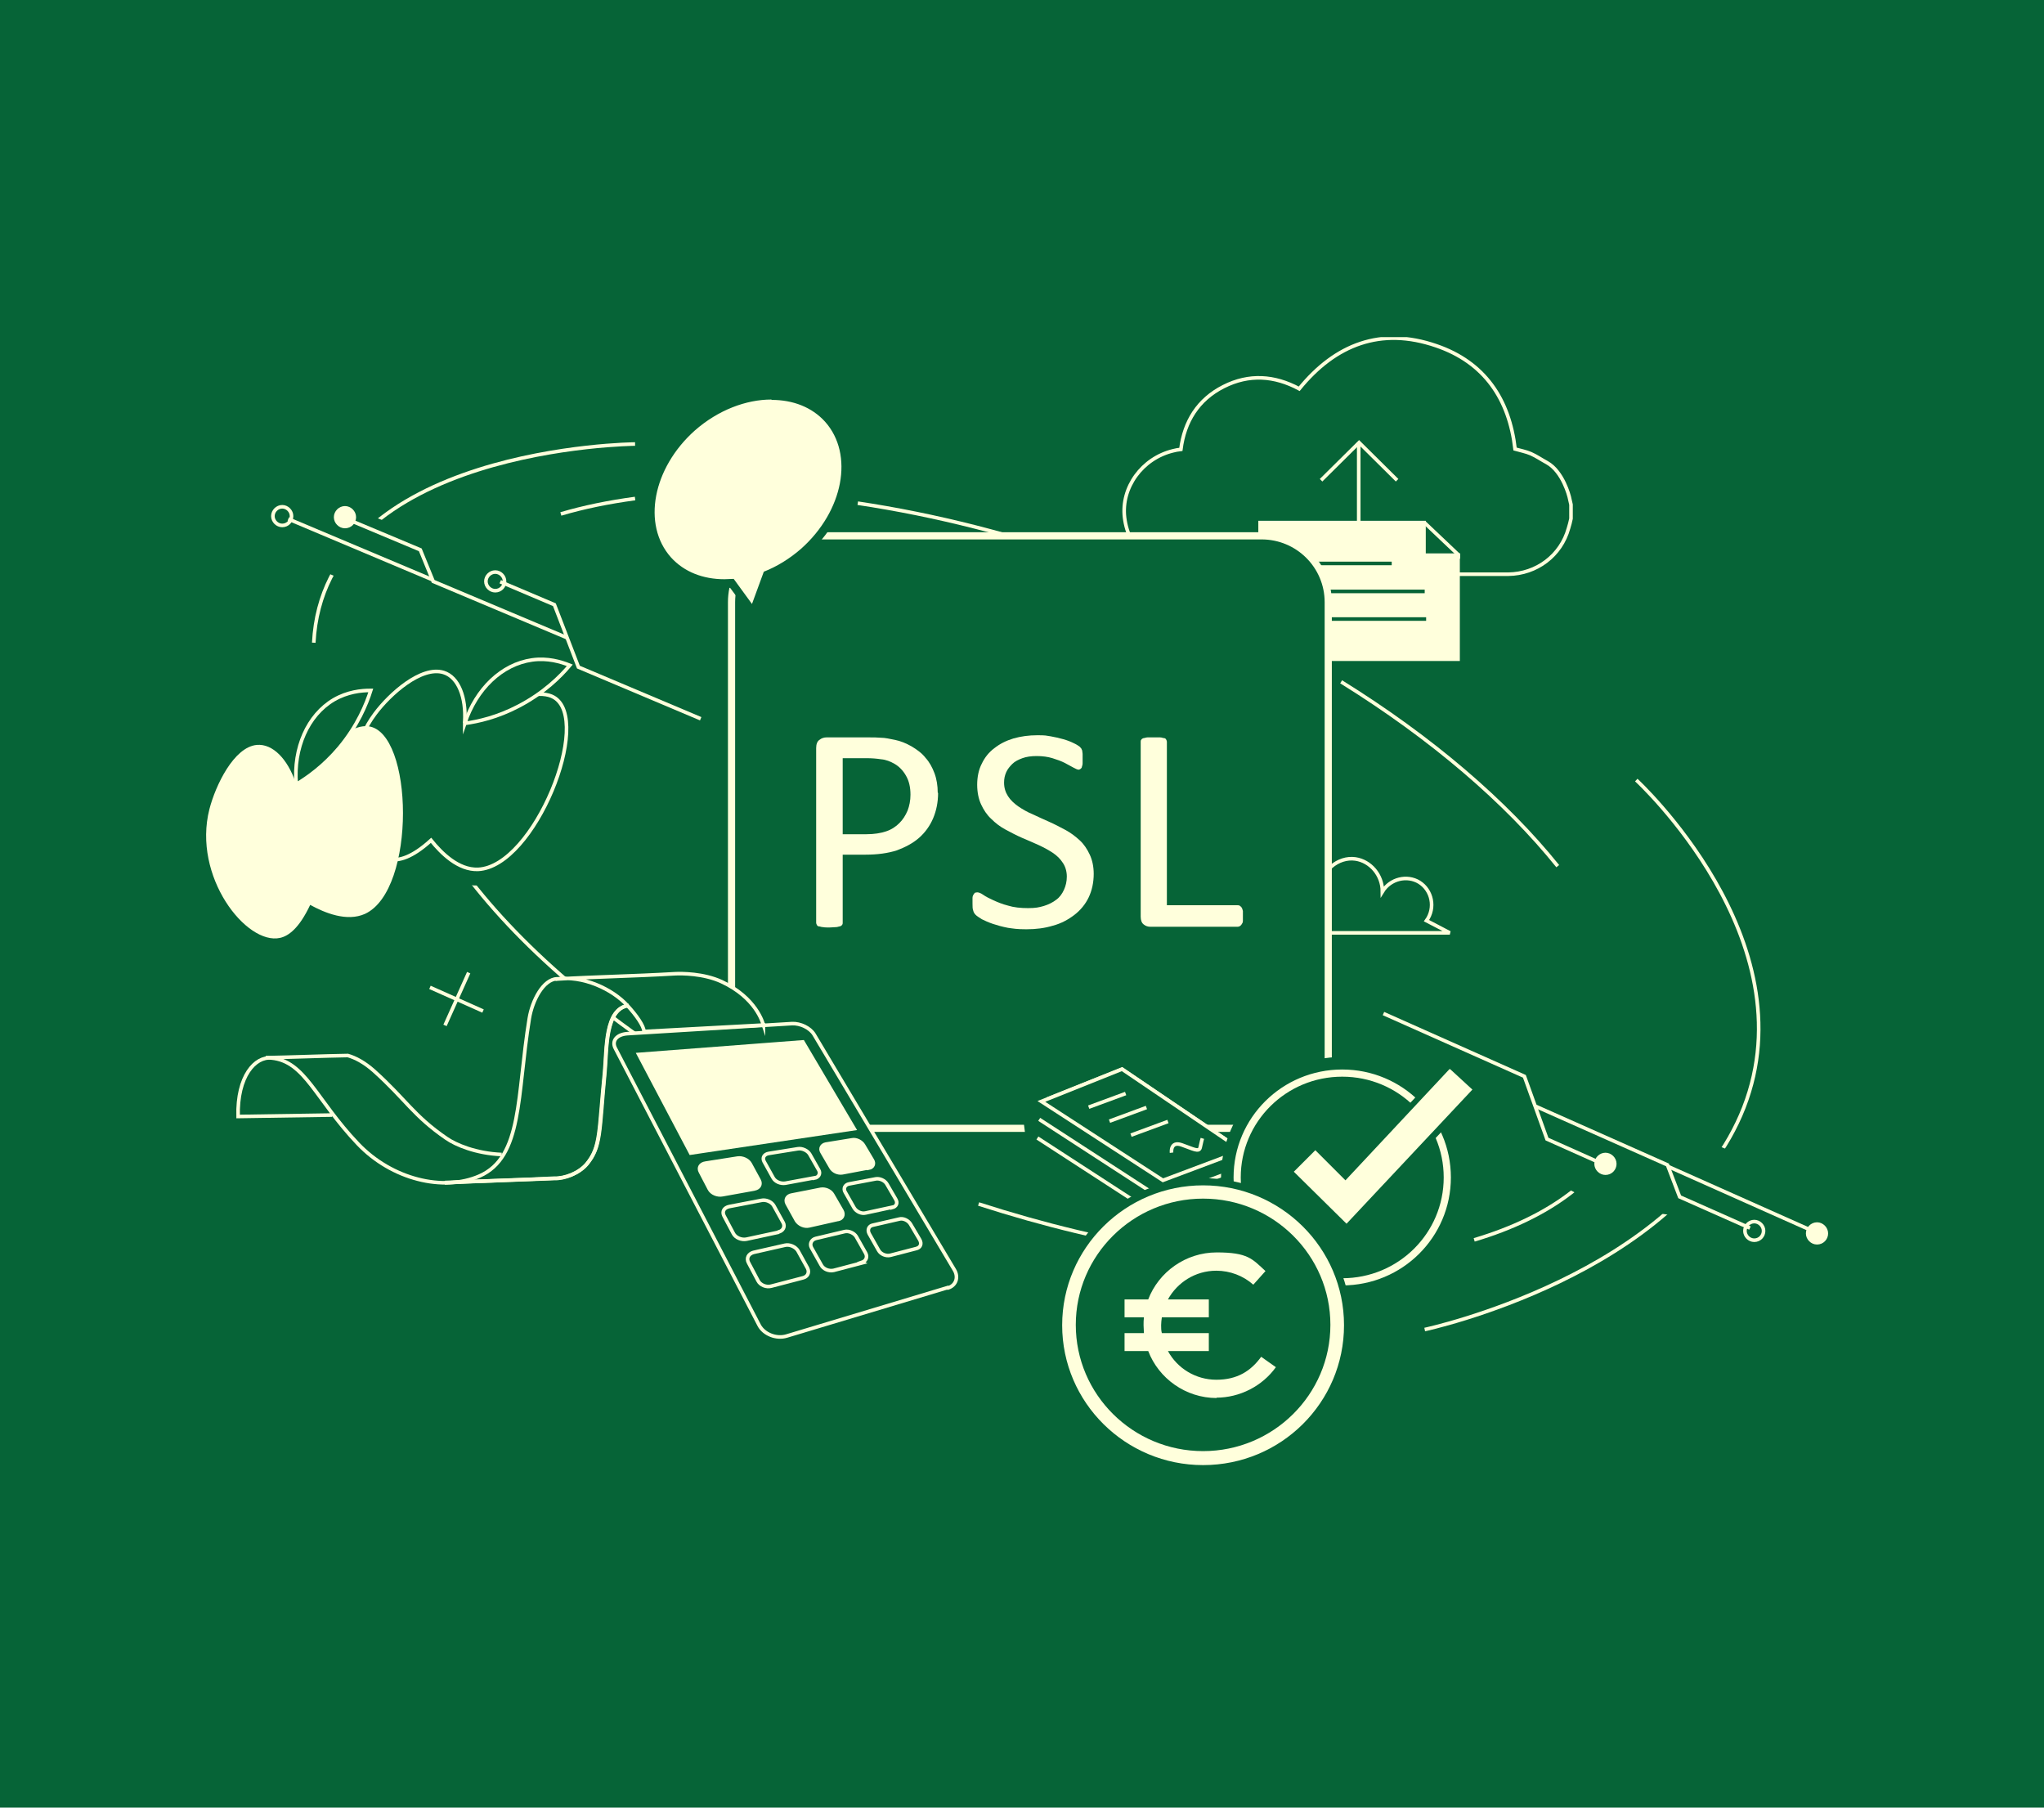 <?xml version="1.0" encoding="UTF-8"?>
<svg id="Ebene_1" xmlns="http://www.w3.org/2000/svg" xmlns:xlink="http://www.w3.org/1999/xlink" version="1.1" viewBox="0 0 570 504">
  <!-- Generator: Adobe Illustrator 29.5.1, SVG Export Plug-In . SVG Version: 2.1.0 Build 141)  -->
  <defs>
    <style>
      .st0, .st1, .st2, .st3, .st4, .st5, .st6, .st7 {
        fill: none;
      }

      .st8, .st1, .st9, .st10, .st3, .st11, .st5 {
        stroke: #ffffdc;
      }

      .st8, .st1, .st2, .st10, .st11, .st12, .st6 {
        stroke-miterlimit: 10;
      }

      .st8, .st12, .st13 {
        fill: #ffffdc;
      }

      .st9, .st14, .st10, .st11 {
        fill: #066437;
      }

      .st2, .st4, .st12, .st6, .st7 {
        stroke: #066437;
      }

      .st2, .st7 {
        stroke-width: 9px;
      }

      .st10, .st12, .st5 {
        stroke-width: 2px;
      }

      .st3, .st5, .st7 {
        stroke-linejoin: bevel;
      }

      .st4 {
        stroke-width: 4px;
      }

      .st15 {
        clip-path: url(#clippath);
      }
    </style>
    <clipPath id="clippath">
      <rect class="st0" x="57.5" y="94" width="455" height="316"/>
    </clipPath>
  </defs>
  <rect class="st14" width="570" height="504"/>
  <g class="st15">
    <g>
      <path class="st1" d="M306.6,157.6c-23.2-8.4-46-14.1-67.4-17.3"/>
      <path class="st1" d="M434.4,241.5c-14.4-17.9-35.1-35.7-60.4-51.4"/>
      <path class="st1" d="M411.1,345.7c21.2-6.3,36.4-17.5,42.9-33.5"/>
      <path class="st1" d="M272.9,335.7c18.3,5.9,36.2,10.2,53.3,12.8"/>
      <path class="st1" d="M122.8,233.4c13.3,21.7,36.5,43.8,66.5,63.1"/>
      <path class="st1" d="M397.3,370.7s70.7-15.1,89-61.9c18.3-46.9-30-91.3-30-91.3"/>
      <path class="st1" d="M177.1,123.8s-86.8.7-89.6,55.4"/>
      <path class="st1" d="M177.1,139c-7.4,1-14.3,2.4-20.7,4.3"/>
      <path class="st14" d="M432.5,328.9l12.6,6.8,24.2,3.6,35.7,15.4,7.5-9.7-7.5-14.9-58.4-24-12.2,17.1-1.9,5.9Z"/>
      <path class="st1" d="M488,342.4l-19.6-8.7-3.4-8.9-36.9-16.4"/>
      <path class="st1" d="M385.8,282.6l39.3,17.5,6.3,17.5,15,6.7"/>
      <path class="st1" d="M465.3,325.3l39.7,17.7"/>
      <path class="st8" d="M506.7,346.5c1.5,0,2.6-1.2,2.6-2.6s-1.2-2.6-2.6-2.6-2.6,1.2-2.6,2.6,1.2,2.6,2.6,2.6Z"/>
      <path class="st1" d="M489.2,345.8c1.5,0,2.6-1.2,2.6-2.6s-1.2-2.6-2.6-2.6-2.6,1.2-2.6,2.6,1.2,2.6,2.6,2.6Z"/>
      <path class="st8" d="M447.7,327.1c1.5,0,2.6-1.2,2.6-2.6s-1.2-2.6-2.6-2.6-2.6,1.2-2.6,2.6,1.2,2.6,2.6,2.6Z"/>
      <path class="st14" d="M87.6,128.7l15,14.7,20.2,8.2-7.6,18.5-39.1-16.9-12.3-11.6,23.8-12.9Z"/>
      <path class="st1" d="M97.4,145l19.8,8.3,3.6,8.8,37.3,15.7"/>
      <path class="st1" d="M195.4,200.4l-34.1-14.4-6.7-17.4-15.1-6.4"/>
      <path class="st1" d="M120.5,161.6l-40.1-16.9"/>
      <path class="st1" d="M78.7,146.5c1.5,0,2.6-1.2,2.6-2.6s-1.2-2.6-2.6-2.6-2.6,1.2-2.6,2.6,1.2,2.6,2.6,2.6Z"/>
      <path class="st8" d="M96.2,146.8c1.5,0,2.6-1.2,2.6-2.6s-1.2-2.6-2.6-2.6-2.6,1.2-2.6,2.6,1.2,2.6,2.6,2.6Z"/>
      <path class="st1" d="M138.1,164.7c1.5,0,2.6-1.2,2.6-2.6s-1.2-2.6-2.6-2.6-2.6,1.2-2.6,2.6,1.2,2.6,2.6,2.6Z"/>
      <path class="st3" d="M398.3,157.1l-6.6,14.7"/>
      <path class="st3" d="M402.4,167.7l-14.8-6.6"/>
      <path class="st3" d="M130.7,271.2l-6.6,14.7"/>
      <path class="st3" d="M134.7,281.9l-14.8-6.6"/>
      <path class="st14" d="M129.6,201.2c.4-6.7-1.7-12.4-5.9-13.7-6.2-1.9-15,6-19.1,11.5-11.7,15.6-5.2,39,4.3,40.6,2.3.4,5.9-.4,11.3-5.3,2.9,3.6,7.6,8.3,13.1,8.1,15.8-.7,32.1-41.8,21.1-48-3.2-1.8-9.9-1.3-24.7,6.9Z"/>
      <path class="st2" d="M129.6,201.2c.4-6.7-1.7-12.4-5.9-13.7-6.2-1.9-15,6-19.1,11.5-11.7,15.6-5.2,39,4.3,40.6,2.3.4,5.9-.4,11.3-5.3,2.9,3.6,7.6,8.3,13.1,8.1,15.8-.7,32.1-41.8,21.1-48-3.2-1.8-9.9-1.3-24.7,6.9Z"/>
      <path class="st1" d="M129.6,201.2c.4-6.7-1.7-12.4-5.9-13.7-6.2-1.9-15,6-19.1,11.5-11.7,15.6-5.2,39,4.3,40.6,2.3.4,5.9-.4,11.3-5.3,2.9,3.6,7.6,8.3,13.1,8.1,15.8-.7,32.1-41.8,21.1-48-3.2-1.8-9.9-1.3-24.7,6.9Z"/>
      <path class="st11" d="M129.6,201.7c3.2-9.6,10.3-16.5,18.8-17.7,4.3-.6,8,.5,10.5,1.5-2.6,3.1-7.2,7.7-14.3,11.4-5.9,3.1-11.3,4.3-15,4.8h0Z"/>
      <path class="st13" d="M82.4,218.1c-2.2-6.4-6.3-10.8-10.8-10.4-6.4.6-11.5,11.3-13.2,17.9-4.8,18.8,10.3,38,19.7,35.9,2.3-.5,5.3-2.6,8.4-9.2,4,2.2,10.2,4.8,15.3,2.5,14.4-6.7,13.5-50.8.9-52.3-3.7-.4-9.7,2.5-20.2,15.7h0Z"/>
      <path class="st11" d="M82.6,218.6c-.8-10,3.2-19.2,10.5-23.5,3.8-2.2,7.6-2.6,10.3-2.6-1.2,3.8-3.7,9.9-8.8,16-4.3,5.1-8.8,8.3-12,10.2h0Z"/>
      <path class="st1" d="M351.3,160.1h-7.2c-4.3,0-8.7,0-13,0-9.1,0-16.4-6.7-17.5-15.8-1-8.4,4.9-16.5,13.5-18.6.7-.2,1.4-.3,2.2-.4,1-7.8,4.8-13.9,11.9-17.5,7.1-3.6,14.2-3.1,21.1.6,10.1-12.4,22.8-17.3,38.2-12,13.5,4.6,20.4,14.9,22,28.8,1.4.4,3,.7,4.4,1.3,1.6.7,3,1.7,4.5,2.5,4.5,2.5,6.2,9.5,6.2,9.5.2.7.3,1.5.5,2.2v3.9c-.2.9-.4,1.8-.7,2.7-2.1,7.6-8.9,12.7-16.8,12.8h-14.2"/>
      <path class="st8" d="M406.6,155.6v28.2h-55.2v-38.1h45.7v9.1h9.6v.7Z"/>
      <path class="st1" d="M397.1,145.6l9.6,9.1"/>
      <path class="st6" d="M360.1,157.1h28"/>
      <path class="st6" d="M359.4,164.9h37.9"/>
      <path class="st6" d="M359.6,172.6h38.1"/>
      <path class="st14" d="M368.4,133.9l10.6-10.5,10.6,10.5"/>
      <path class="st1" d="M368.4,133.9l10.6-10.5,10.6,10.5"/>
      <path class="st1" d="M378.9,123.4v22.3"/>
      <path class="st9" d="M366.9,260.1h37.4c-2.2-1.1-4.3-2.3-6.5-3.4,2.6-3.6,1.5-8.5-2-10.7-3.4-2.1-8.1-1-10.3,2.6,0-4.7-3.4-8.5-7.5-9.1-4.8-.7-9.8,3.3-10.1,9-.2,0-4.2.3-6,3.7,0,0,0,0,0,.1-1,2-1,4.3-.2,6.4l.5,1.3h4.8Z"/>
      <path class="st10" d="M351.8,149.4h-129.2c-10.3,0-18.6,8.3-18.6,18.5v128.2c0,10.2,8.3,18.5,18.6,18.5h129.2c10.3,0,18.6-8.3,18.6-18.5v-128.2c0-10.2-8.3-18.5-18.6-18.5Z"/>
      <path class="st13" d="M261.6,221.1c0,2.6-.5,5-1.4,7.1-.9,2.1-2.2,3.9-3.9,5.4s-3.8,2.6-6.2,3.5c-2.5.8-5.4,1.2-8.8,1.2h-6.3v19c0,.2,0,.4-.2.6-.1.2-.3.3-.6.4-.3,0-.6.2-1.1.2-.5,0-1.1.1-1.8.1s-1.3,0-1.8-.1c-.5,0-.8-.2-1.1-.2-.3,0-.5-.2-.6-.4-.1-.2-.2-.4-.2-.6v-48.7c0-1.1.3-1.9.9-2.3.6-.5,1.3-.7,2-.7h11.8c1.2,0,2.3,0,3.4.1,1.1,0,2.4.3,3.9.6,1.5.3,3,.9,4.6,1.8,1.5.9,2.9,1.9,3.9,3.2,1.1,1.2,1.9,2.7,2.5,4.3.6,1.6.9,3.5.9,5.4ZM253.9,221.6c0-2.1-.4-3.9-1.3-5.4-.8-1.4-1.9-2.5-3.1-3.2-1.2-.7-2.5-1.2-3.8-1.3-1.3-.2-2.6-.3-3.9-.3h-6.8v21.2h6.6c2.2,0,4-.3,5.5-.8,1.5-.5,2.7-1.3,3.7-2.3,1-1,1.7-2.1,2.3-3.5.5-1.3.8-2.8.8-4.4h0Z"/>
      <path class="st13" d="M305,243.6c0,2.5-.5,4.7-1.4,6.6-.9,1.9-2.3,3.6-4,4.9-1.7,1.3-3.7,2.4-6,3-2.3.7-4.7,1-7.4,1s-3.6-.2-5.1-.4c-1.6-.3-3-.7-4.2-1.1-1.2-.4-2.3-.9-3.1-1.3-.8-.5-1.4-.9-1.7-1.2-.3-.3-.6-.7-.7-1.2-.2-.5-.2-1.2-.2-2s0-1.1,0-1.5c0-.4.1-.7.3-1,.1-.2.3-.4.4-.5.2,0,.4-.1.6-.1.4,0,1,.2,1.7.7s1.7,1,2.8,1.5c1.1.5,2.5,1.1,4.1,1.5,1.6.5,3.5.7,5.6.7s3-.2,4.4-.6c1.3-.4,2.5-1,3.4-1.7,1-.7,1.7-1.7,2.2-2.8.5-1.1.8-2.3.8-3.7s-.4-2.8-1.1-3.8c-.7-1.1-1.6-2-2.8-2.8-1.2-.8-2.5-1.5-4-2.2-1.5-.7-3-1.3-4.6-2-1.6-.7-3.1-1.5-4.6-2.3-1.5-.8-2.8-1.8-4-3-1.2-1.1-2.1-2.5-2.8-4-.7-1.5-1.1-3.4-1.1-5.5s.4-4.2,1.3-5.9c.8-1.7,2-3.2,3.5-4.3,1.5-1.2,3.3-2.1,5.3-2.7,2.1-.6,4.3-.9,6.7-.9s2.4.1,3.7.3c1.2.2,2.4.5,3.5.8,1.1.3,2.1.7,2.9,1.1.9.4,1.4.8,1.7,1,.3.3.4.5.5.6,0,.2.2.3.2.6,0,.2.1.5.1.8,0,.3,0,.7,0,1.3s0,.9,0,1.3c0,.4-.1.7-.2,1,0,.3-.2.4-.4.6-.2.1-.3.2-.5.2-.3,0-.8-.2-1.5-.6-.7-.4-1.5-.8-2.4-1.3-1-.5-2.1-.9-3.4-1.3-1.3-.4-2.8-.6-4.4-.6s-2.9.2-4,.6c-1.1.4-2.1.9-2.8,1.6-.7.7-1.3,1.4-1.7,2.3-.4.9-.6,1.8-.6,2.9,0,1.5.4,2.7,1.1,3.8.7,1.1,1.7,2,2.8,2.8,1.2.8,2.5,1.6,4,2.2,1.5.7,3,1.4,4.6,2.1,1.6.7,3.1,1.5,4.6,2.3,1.5.8,2.8,1.8,4,2.9,1.2,1.1,2.1,2.5,2.8,4,.7,1.5,1.1,3.3,1.1,5.4h0Z"/>
      <path class="st13" d="M346.6,255.3c0,.5,0,1,0,1.4,0,.4-.1.7-.3.9-.1.3-.3.4-.5.6-.2.1-.4.2-.7.2h-24.3c-.7,0-1.3-.2-1.8-.6-.6-.4-.9-1.2-.9-2.2v-48.8c0-.2,0-.4.2-.6.1-.2.3-.3.6-.4.3,0,.7-.2,1.1-.2.5,0,1.1,0,1.7,0s1.3,0,1.8,0c.5,0,.8.2,1.1.2.3,0,.5.2.6.4.1.2.2.4.2.6v45.6h19.7c.3,0,.5,0,.7.2.2.1.3.3.5.5.1.2.2.5.3.9,0,.4,0,.8,0,1.4h0Z"/>
      <path class="st14" d="M155.3,273c-3.9,0-7,6.1-7.8,11.1l22.8,1.4,2.5-13.2-17.5.8h0Z"/>
      <path class="st14" d="M264.3,359l-44.9,13.5c-2.9.9-6.4-.5-7.7-3l-40.1-77.2c-1.1-2.1.4-3.9,3.4-4.1l45.9-2.8c2.3-.1,5,1.2,6.1,3l39.1,65.6c1.3,2.1.5,4.4-1.7,5.1h0Z"/>
      <path class="st1" d="M264.3,359l-44.9,13.5c-2.9.9-6.4-.5-7.7-3l-40.1-77.2c-1.1-2.1.4-3.9,3.4-4.1l45.9-2.8c2.3-.1,5,1.2,6.1,3l39.1,65.6c1.3,2.1.5,4.4-1.7,5.1h0Z"/>
      <path class="st8" d="M238.2,314.7l-45.6,6.8-14.5-27.5,45.8-3.5,14.3,24.2Z"/>
      <path class="st8" d="M210.4,331.5l-8.9,1.6c-1.4.3-3.1-.4-3.7-1.6l-2.5-4.8c-.6-1.1,0-2.2,1.5-2.4l8.9-1.4c1.3-.2,2.9.5,3.5,1.6l2.5,4.6c.6,1.1,0,2.2-1.4,2.4h0s0,0,0,0Z"/>
      <path class="st8" d="M242.3,325.6l-7.4,1.4c-1.2.2-2.6-.4-3.2-1.5l-2.5-4.3c-.6-1,0-2,1.1-2.2l7.4-1.2c1.1-.2,2.5.5,3.1,1.5l2.5,4.2c.6,1,.1,2-1,2.2h0Z"/>
      <path class="st1" d="M227.1,328.4l-8.1,1.5c-1.3.2-2.8-.4-3.4-1.5l-2.5-4.5c-.6-1.1,0-2.1,1.3-2.3l8.1-1.3c1.2-.2,2.7.5,3.3,1.5l2.5,4.4c.6,1,0,2.1-1.2,2.3h0Z"/>
      <path class="st1" d="M217,343.6l-8.8,1.9c-1.4.3-3.1-.4-3.7-1.6l-2.6-4.9c-.6-1.2,0-2.3,1.5-2.6l8.9-1.7c1.3-.3,2.9.4,3.5,1.5l2.6,4.7c.6,1.1,0,2.3-1.3,2.6h0s0,0,0,0Z"/>
      <path class="st1" d="M248.8,336.6l-7.4,1.6c-1.2.3-2.6-.4-3.2-1.4l-2.5-4.4c-.6-1-.1-2.1,1.1-2.3l7.4-1.4c1.1-.2,2.5.4,3.1,1.4l2.5,4.3c.6,1,.2,2-1,2.3h0Z"/>
      <path class="st8" d="M233.6,340l-8,1.8c-1.3.3-2.8-.4-3.5-1.5l-2.6-4.7c-.6-1.1,0-2.2,1.3-2.4l8.1-1.6c1.2-.2,2.7.4,3.3,1.5l2.6,4.5c.6,1.1.1,2.2-1.1,2.4h0,0Z"/>
      <path class="st1" d="M223.9,356.3l-8.8,2.3c-1.4.4-3.1-.3-3.7-1.5l-2.7-5.1c-.6-1.2,0-2.4,1.4-2.8l8.8-2c1.3-.3,2.9.4,3.6,1.5l2.7,4.9c.6,1.2,0,2.4-1.3,2.7h0s0,0,0,0Z"/>
      <path class="st1" d="M255.6,348.1l-7.3,1.9c-1.2.3-2.7-.3-3.3-1.4l-2.6-4.6c-.6-1.1-.1-2.2,1-2.4l7.4-1.7c1.1-.3,2.5.4,3.1,1.4l2.6,4.4c.6,1.1.2,2.1-.9,2.4h0s0,0,0,0Z"/>
      <path class="st1" d="M240.5,352.1l-8,2.1c-1.3.3-2.9-.3-3.5-1.5l-2.7-4.8c-.6-1.1,0-2.3,1.2-2.6l8-1.9c1.2-.3,2.7.4,3.3,1.4l2.6,4.6c.6,1.1.1,2.2-1.1,2.6h0s0,0,0,0Z"/>
      <path class="st11" d="M212.9,285.8c-.2-.6-2-7.6-11.7-12.1-5-2.3-11.1-2.3-13-2.2-11.9.7-21.4.8-33.3,1.5,7.7-1.2,16,2.9,20,7.3,2.6,2.8,4.6,5.7,4.7,7.3,12.9-.7,20.4-1.1,33.3-1.8h0Z"/>
      <path class="st1" d="M92.6,310.9l-26.2.4c-.3-11.3,4.8-16.8,9.3-16.3,9.4.9,12.3,11.5,24.1,23.9,9.5,10,23.9,13.4,33.9,9,12.1-5.3,10.4-22.4,13.9-43.9.8-5,3.9-11,7.8-11.1"/>
      <path class="st1" d="M175.3,280.3c-6.6,1-6,12.1-6.6,18.5-1.6,16.8-1,20.8-5,25.7-2.2,2.6-6.2,4.1-9.1,4-7.5.4-23.1.9-30.5,1.2"/>
      <path class="st1" d="M124,329.8c7.5-.4,23.1-.9,30.5-1.2,2.9.1,6.9-1.4,9.1-4,4-4.9,3.3-8.9,5-25.7.6-6.4,0-17.6,6.6-18.5"/>
      <path class="st1" d="M139.9,321.9c-7.2-.3-12.8-2.7-15.4-4.5-9.2-6.3-11.3-10.8-20.2-18.8-2.7-2.4-5.2-3.7-7.3-4.3-6.7.1-16.2.5-22.9.6"/>
      <path class="st8" d="M290.4,307.1l33.9,22-1.9,13.2,22.9-8.2,1.1-13.3-33.5-22.7-22.5,9Z"/>
      <path class="st14" d="M324.3,329.1l-37.8-24.1,1.6,12.8,35.1,21.5,1.1-10.2Z"/>
      <path class="st4" d="M324.3,329.1l-37.8-24.1,1.6,12.8,35.1,21.5,1.1-10.2Z"/>
      <path class="st14" d="M346.4,320.8l-22.1,8.3-1.1,10.2,22.1-8.3,1.1-10.2Z"/>
      <path class="st11" d="M346.4,320.8l-22.1,8.3-33.9-22,22.5-9,33.5,22.7Z"/>
      <path class="st1" d="M345.8,325.8l-22.1,8.3-33.9-22"/>
      <path class="st1" d="M289.3,317.3l33.9,22,22.1-8.3"/>
      <path class="st1" d="M303.6,308.7l10.3-3.8"/>
      <path class="st1" d="M309.4,312.6l10.3-3.8"/>
      <path class="st1" d="M315.4,316.5l10.3-3.8"/>
      <path class="st1" d="M326.7,321.4s-.4-3.3,2.8-2.2c3.2,1.1,4.9,2.2,5.2.7.3-1.5.6-2.5.6-2.5"/>
      <path class="st14" d="M374.3,357.4c16.2,0,29.3-13,29.3-29.1s-13.1-29.1-29.3-29.1-29.3,13-29.3,29.1,13.1,29.1,29.3,29.1Z"/>
      <path class="st7" d="M374.3,357.4c16.2,0,29.3-13,29.3-29.1s-13.1-29.1-29.3-29.1-29.3,13-29.3,29.1,13.1,29.1,29.3,29.1Z"/>
      <path class="st5" d="M374.3,357.4c16.2,0,29.3-13,29.3-29.1s-13.1-29.1-29.3-29.1-29.3,13-29.3,29.1,13.1,29.1,29.3,29.1Z"/>
      <path class="st12" d="M335.5,409.5c22.3,0,40.3-17.9,40.3-40s-18.1-40-40.3-40-40.3,17.9-40.3,40,18.1,40,40.3,40Z"/>
      <path class="st14" d="M335.5,334.2c-19.6,0-35.5,15.8-35.5,35.2s15.9,35.2,35.5,35.2,35.5-15.8,35.5-35.2-15.9-35.2-35.5-35.2ZM339.3,389.8h0c-8.7,0-16.2-5.5-19.1-13.1h-6.6v-5h5.4c0-.7-.1-1.5-.1-2.2s0-1.5.1-2.2h-5.4v-5h6.6c2.9-7.6,10.4-13.1,19.1-13.1s9.9,1.8,13.6,5.2l-3.4,3.8c-2.8-2.5-6.5-3.9-10.3-3.9-5.9,0-10.9,3.3-13.5,8h11.4v5h-13.1c-.1.7-.2,1.5-.2,2.2s0,1.5.2,2.2h13.1v5h-11.4c2.6,4.8,7.7,8,13.5,8s9.6-2.4,12.5-6.4l4.1,2.9c-3.8,5.3-10.1,8.5-16.6,8.5Z"/>
      <path class="st13" d="M359.8,326.7l7.2-7.2,8.4,8.3,29-31,7.5,6.9-36.2,38.7-15.9-15.7Z"/>
      <path class="st14" d="M404.4,298.1l6.2,5.7-35.1,37.4-14.7-14.5,6-6,8.4,8.4,29-31M404.3,295.7l-1.1,1.2-27.8,29.7-7.2-7.1-1.2-1.2-1.2,1.2-6,6-1.2,1.2,1.2,1.2,14.7,14.5,1.2,1.2,1.2-1.3,35.1-37.4,1.2-1.2-1.2-1.1-6.3-5.7-1.2-1.1h0Z"/>
      <path class="st13" d="M204.1,162.7c-.7,0-1.4,0-2,0-6.4,0-12-2.3-15.8-6.5-4.2-4.7-5.7-11.1-4.4-18.1,1.3-6.9,5.3-13.6,11.2-18.8,6.4-5.7,14.5-8.9,22.1-8.9s12,2.3,15.8,6.5c8.5,9.5,5.5,26.1-6.8,37-3.1,2.7-6.5,4.9-10.2,6.4l-3.8,10.5-6-8.2h0Z"/>
      <path class="st14" d="M215.2,111.5c5.9,0,11.2,2,14.9,6.1,8.1,9.1,5.1,24.9-6.7,35.4-3.2,2.8-6.8,5-10.4,6.4l-3.3,9-5.1-7c-.9,0-1.7.1-2.6.1-5.9,0-11.2-2-14.9-6.1-8.1-9.1-5.1-24.9,6.7-35.4,6.5-5.7,14.3-8.6,21.3-8.6ZM215.2,109.2c-7.9,0-16.2,3.4-22.8,9.2-6.1,5.4-10.2,12.3-11.6,19.5-1.4,7.4.2,14.2,4.7,19.1,4,4.4,9.9,6.9,16.6,6.9s1,0,1.5,0l4.4,5.9,2.5,3.4,1.4-4,3-8.1c3.6-1.6,7-3.7,10.1-6.4,6.1-5.4,10.2-12.3,11.6-19.5,1.4-7.4-.2-14.2-4.7-19.1-4-4.4-9.9-6.9-16.6-6.9h0Z"/>
    </g>
  </g>
</svg>